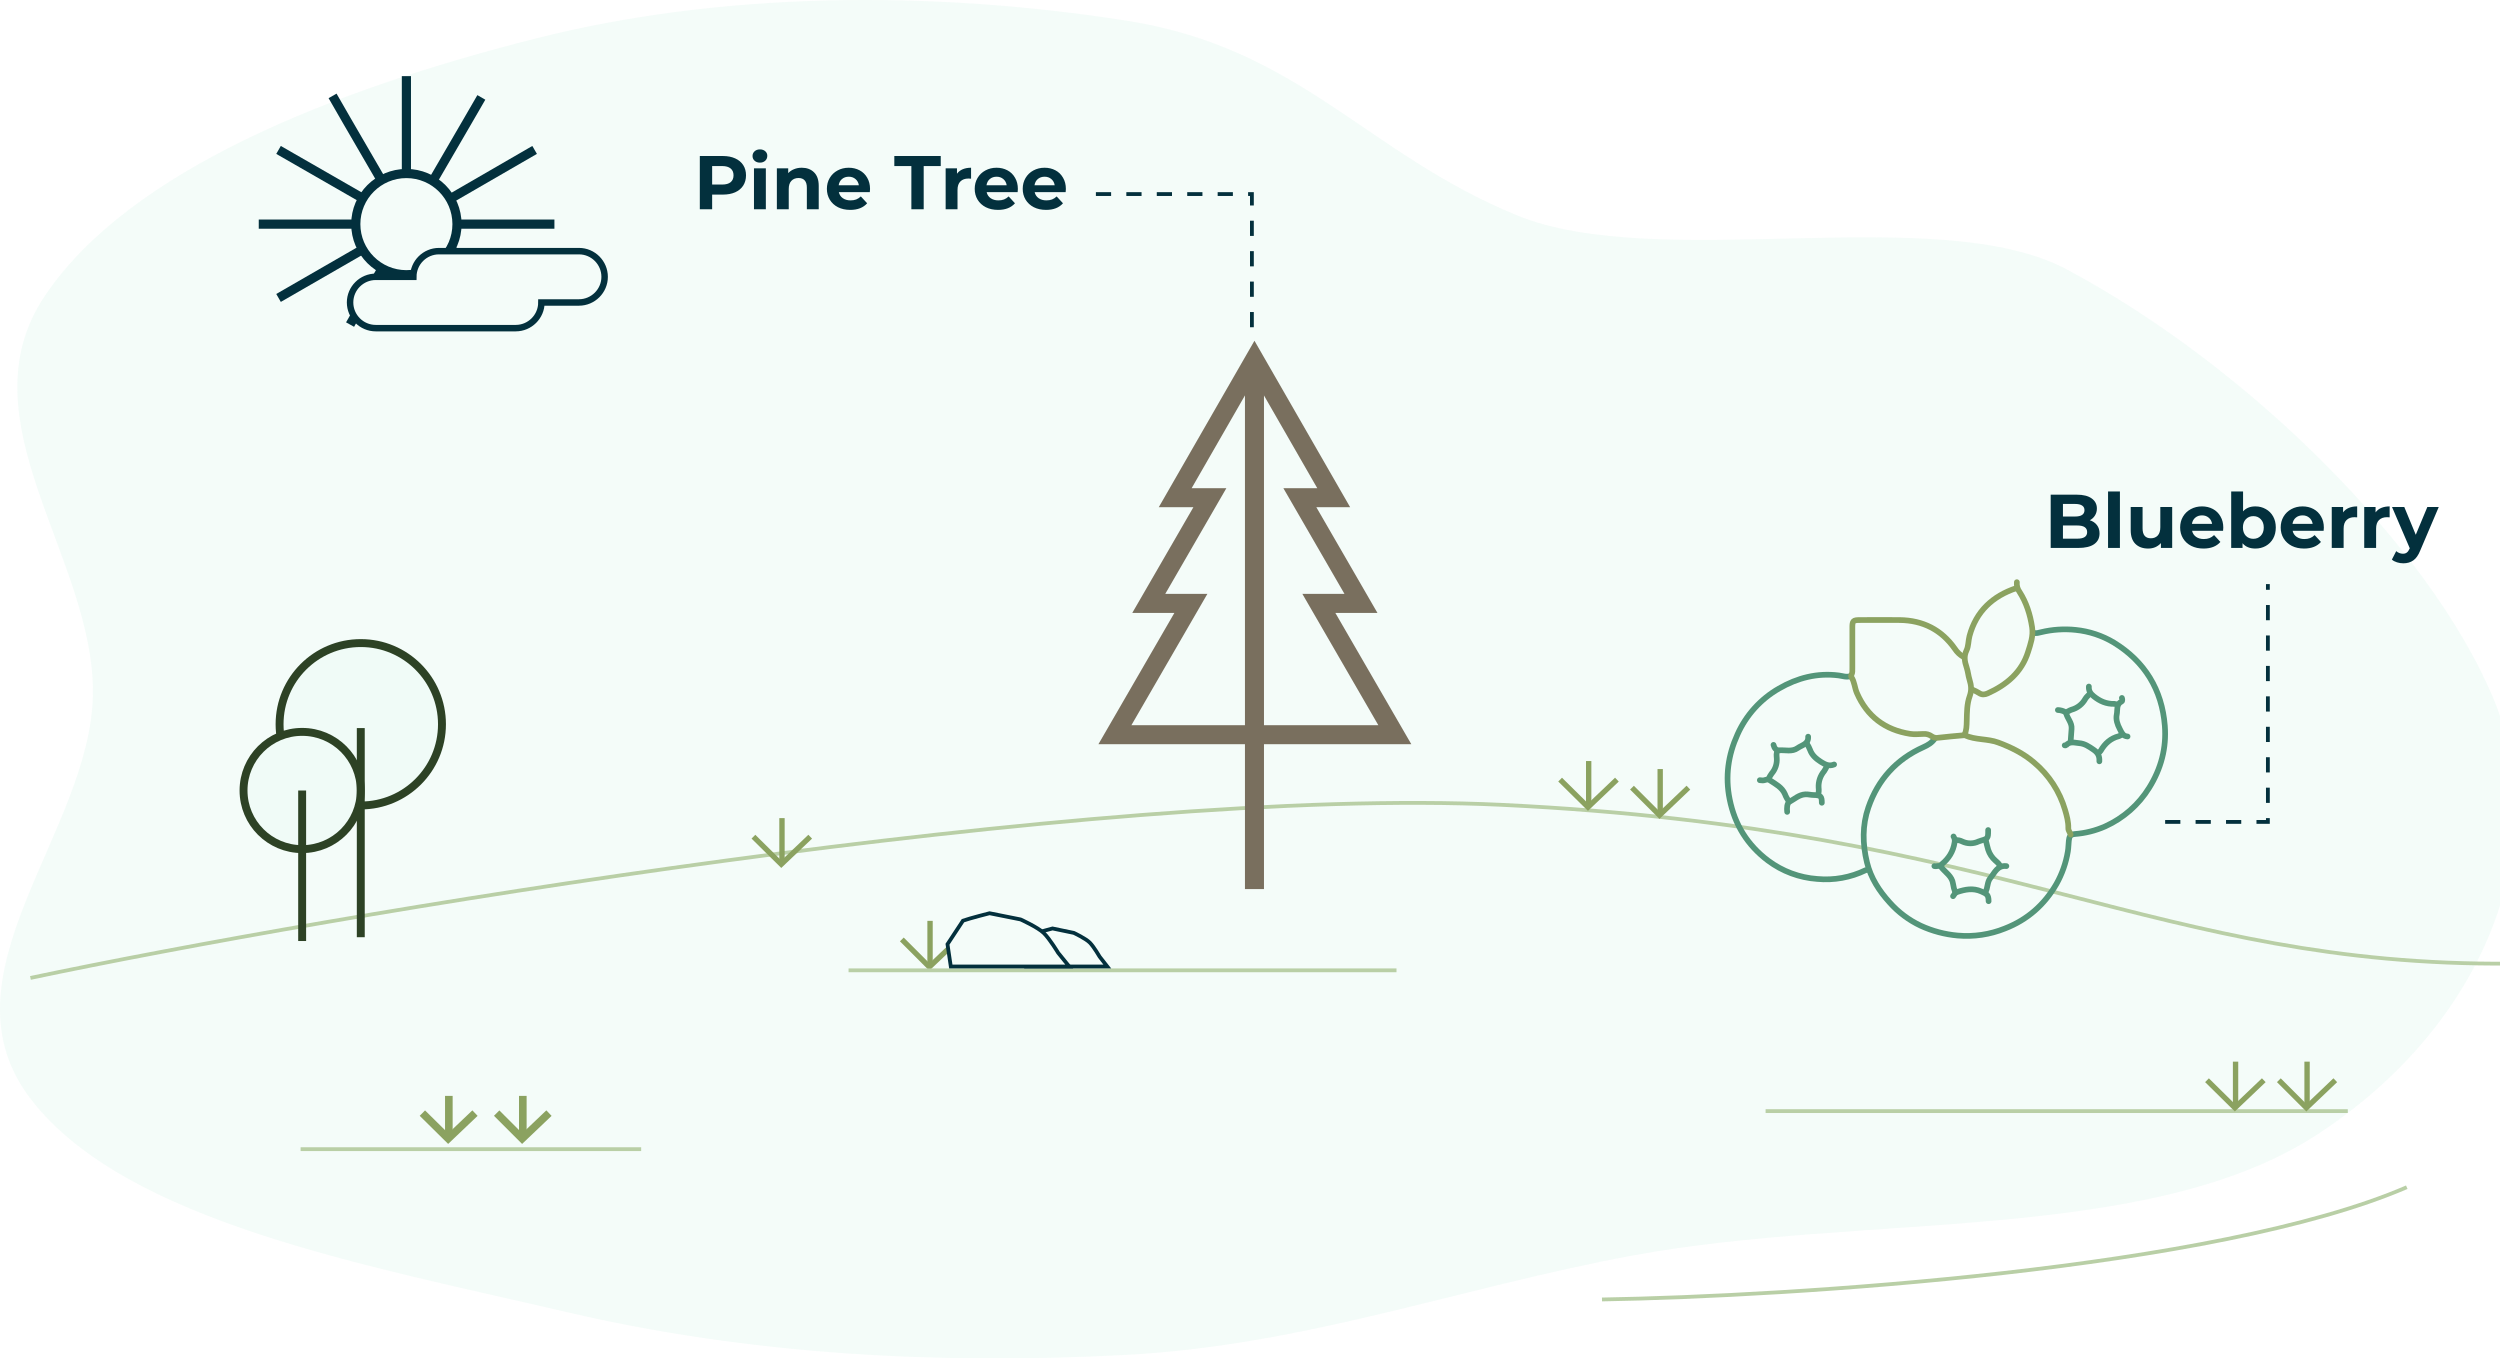 <svg width="657" height="357" viewBox="0 0 657 357" fill="none" xmlns="http://www.w3.org/2000/svg">
<rect x="0" y="0" width="657" height="357" fill="#808080" stroke="none"/>
<g clip-path="url(#clip0_5451_26257)">
<rect width="657" height="357" fill="white"/>
<path opacity="0.2" fill-rule="evenodd" clip-rule="evenodd" d="M296.012 5.428C341.693 12.595 358.973 40.29 398.544 56.546C436.018 71.94 509.195 52.598 543.33 70.894C591.628 96.781 638.162 143.77 654.875 182.622C671.64 221.594 653.228 269.277 608.978 298.144C564.671 327.05 489.86 318.693 429.052 329.946C383.719 338.335 343.041 353.542 296.012 356.062C246.134 358.734 196.461 355.901 149.441 344.929C96.468 332.568 33.043 321.229 8.128 288.886C-16.893 256.404 23.782 218.827 24.413 182.622C25.036 146.945 -10.229 110.496 11.81 77.717C34.085 44.59 87.925 23.554 140.33 10.225C189.44 -2.267 244.68 -2.625 296.012 5.428Z" fill="#44D09F" fill-opacity="0.3"/>
<path d="M189.972 41C191.212 41 192.285 41.207 193.192 41.62C194.112 42.033 194.819 42.62 195.312 43.38C195.805 44.14 196.052 45.04 196.052 46.08C196.052 47.107 195.805 48.007 195.312 48.78C194.819 49.54 194.112 50.127 193.192 50.54C192.285 50.94 191.212 51.14 189.972 51.14H187.152V55H183.912V41H189.972ZM189.792 48.5C190.765 48.5 191.505 48.293 192.012 47.88C192.519 47.453 192.772 46.853 192.772 46.08C192.772 45.293 192.519 44.693 192.012 44.28C191.505 43.853 190.765 43.64 189.792 43.64H187.152V48.5H189.792ZM198.145 44.24H201.265V55H198.145V44.24ZM199.705 42.74C199.132 42.74 198.665 42.573 198.305 42.24C197.945 41.907 197.765 41.493 197.765 41C197.765 40.507 197.945 40.093 198.305 39.76C198.665 39.427 199.132 39.26 199.705 39.26C200.278 39.26 200.745 39.42 201.105 39.74C201.465 40.06 201.645 40.46 201.645 40.94C201.645 41.46 201.465 41.893 201.105 42.24C200.745 42.573 200.278 42.74 199.705 42.74ZM210.701 44.08C212.034 44.08 213.107 44.48 213.921 45.28C214.747 46.08 215.161 47.267 215.161 48.84V55H212.041V49.32C212.041 48.467 211.854 47.833 211.481 47.42C211.107 46.993 210.567 46.78 209.861 46.78C209.074 46.78 208.447 47.027 207.981 47.52C207.514 48 207.281 48.72 207.281 49.68V55H204.161V44.24H207.141V45.5C207.554 45.047 208.067 44.7 208.681 44.46C209.294 44.207 209.967 44.08 210.701 44.08ZM228.646 49.66C228.646 49.7 228.626 49.98 228.586 50.5H220.446C220.593 51.167 220.939 51.693 221.486 52.08C222.033 52.467 222.713 52.66 223.526 52.66C224.086 52.66 224.579 52.58 225.006 52.42C225.446 52.247 225.853 51.98 226.226 51.62L227.886 53.42C226.873 54.58 225.393 55.16 223.446 55.16C222.233 55.16 221.159 54.927 220.226 54.46C219.293 53.98 218.573 53.32 218.066 52.48C217.559 51.64 217.306 50.687 217.306 49.62C217.306 48.567 217.553 47.62 218.046 46.78C218.553 45.927 219.239 45.267 220.106 44.8C220.986 44.32 221.966 44.08 223.046 44.08C224.099 44.08 225.053 44.307 225.906 44.76C226.759 45.213 227.426 45.867 227.906 46.72C228.399 47.56 228.646 48.54 228.646 49.66ZM223.066 46.44C222.359 46.44 221.766 46.64 221.286 47.04C220.806 47.44 220.513 47.987 220.406 48.68H225.706C225.599 48 225.306 47.46 224.826 47.06C224.346 46.647 223.759 46.44 223.066 46.44ZM239.507 43.64H235.027V41H247.227V43.64H242.747V55H239.507V43.64ZM251.496 45.66C251.87 45.14 252.37 44.747 252.996 44.48C253.636 44.213 254.37 44.08 255.196 44.08V46.96C254.85 46.933 254.616 46.92 254.496 46.92C253.603 46.92 252.903 47.173 252.396 47.68C251.89 48.173 251.636 48.92 251.636 49.92V55H248.516V44.24H251.496V45.66ZM267.494 49.66C267.494 49.7 267.474 49.98 267.434 50.5H259.294C259.44 51.167 259.787 51.693 260.334 52.08C260.88 52.467 261.56 52.66 262.374 52.66C262.934 52.66 263.427 52.58 263.854 52.42C264.294 52.247 264.7 51.98 265.074 51.62L266.734 53.42C265.72 54.58 264.24 55.16 262.294 55.16C261.08 55.16 260.007 54.927 259.074 54.46C258.14 53.98 257.42 53.32 256.914 52.48C256.407 51.64 256.154 50.687 256.154 49.62C256.154 48.567 256.4 47.62 256.894 46.78C257.4 45.927 258.087 45.267 258.954 44.8C259.834 44.32 260.814 44.08 261.894 44.08C262.947 44.08 263.9 44.307 264.754 44.76C265.607 45.213 266.274 45.867 266.754 46.72C267.247 47.56 267.494 48.54 267.494 49.66ZM261.914 46.44C261.207 46.44 260.614 46.64 260.134 47.04C259.654 47.44 259.36 47.987 259.254 48.68H264.554C264.447 48 264.154 47.46 263.674 47.06C263.194 46.647 262.607 46.44 261.914 46.44ZM280.111 49.66C280.111 49.7 280.091 49.98 280.051 50.5H271.911C272.058 51.167 272.404 51.693 272.951 52.08C273.498 52.467 274.178 52.66 274.991 52.66C275.551 52.66 276.044 52.58 276.471 52.42C276.911 52.247 277.318 51.98 277.691 51.62L279.351 53.42C278.338 54.58 276.858 55.16 274.911 55.16C273.698 55.16 272.624 54.927 271.691 54.46C270.758 53.98 270.038 53.32 269.531 52.48C269.024 51.64 268.771 50.687 268.771 49.62C268.771 48.567 269.018 47.62 269.511 46.78C270.018 45.927 270.704 45.267 271.571 44.8C272.451 44.32 273.431 44.08 274.511 44.08C275.564 44.08 276.518 44.307 277.371 44.76C278.224 45.213 278.891 45.867 279.371 46.72C279.864 47.56 280.111 48.54 280.111 49.66ZM274.531 46.44C273.824 46.44 273.231 46.64 272.751 47.04C272.271 47.44 271.978 47.987 271.871 48.68H277.171C277.064 48 276.771 47.46 276.291 47.06C275.811 46.647 275.224 46.44 274.531 46.44Z" fill="#03303D"/>
<path d="M549.202 136.72C550.002 136.973 550.628 137.4 551.082 138C551.535 138.587 551.762 139.313 551.762 140.18C551.762 141.407 551.282 142.353 550.322 143.02C549.375 143.673 547.988 144 546.162 144H538.922V130H545.762C547.468 130 548.775 130.327 549.682 130.98C550.602 131.633 551.062 132.52 551.062 133.64C551.062 134.32 550.895 134.927 550.562 135.46C550.242 135.993 549.788 136.413 549.202 136.72ZM542.142 132.44V135.74H545.362C546.162 135.74 546.768 135.6 547.182 135.32C547.595 135.04 547.802 134.627 547.802 134.08C547.802 133.533 547.595 133.127 547.182 132.86C546.768 132.58 546.162 132.44 545.362 132.44H542.142ZM545.922 141.56C546.775 141.56 547.415 141.42 547.842 141.14C548.282 140.86 548.502 140.427 548.502 139.84C548.502 138.68 547.642 138.1 545.922 138.1H542.142V141.56H545.922ZM553.995 129.16H557.115V144H553.995V129.16ZM570.85 133.24V144H567.89V142.72C567.477 143.187 566.984 143.547 566.41 143.8C565.837 144.04 565.217 144.16 564.55 144.16C563.137 144.16 562.017 143.753 561.19 142.94C560.364 142.127 559.95 140.92 559.95 139.32V133.24H563.07V138.86C563.07 140.593 563.797 141.46 565.25 141.46C565.997 141.46 566.597 141.22 567.05 140.74C567.504 140.247 567.73 139.52 567.73 138.56V133.24H570.85ZM584.281 138.66C584.281 138.7 584.261 138.98 584.221 139.5H576.081C576.227 140.167 576.574 140.693 577.121 141.08C577.667 141.467 578.347 141.66 579.161 141.66C579.721 141.66 580.214 141.58 580.641 141.42C581.081 141.247 581.487 140.98 581.861 140.62L583.521 142.42C582.507 143.58 581.027 144.16 579.081 144.16C577.867 144.16 576.794 143.927 575.861 143.46C574.927 142.98 574.207 142.32 573.701 141.48C573.194 140.64 572.941 139.687 572.941 138.62C572.941 137.567 573.187 136.62 573.681 135.78C574.187 134.927 574.874 134.267 575.741 133.8C576.621 133.32 577.601 133.08 578.681 133.08C579.734 133.08 580.687 133.307 581.541 133.76C582.394 134.213 583.061 134.867 583.541 135.72C584.034 136.56 584.281 137.54 584.281 138.66ZM578.701 135.44C577.994 135.44 577.401 135.64 576.921 136.04C576.441 136.44 576.147 136.987 576.041 137.68H581.341C581.234 137 580.941 136.46 580.461 136.06C579.981 135.647 579.394 135.44 578.701 135.44ZM592.718 133.08C593.718 133.08 594.625 133.313 595.438 133.78C596.265 134.233 596.911 134.88 597.378 135.72C597.845 136.547 598.078 137.513 598.078 138.62C598.078 139.727 597.845 140.7 597.378 141.54C596.911 142.367 596.265 143.013 595.438 143.48C594.625 143.933 593.718 144.16 592.718 144.16C591.238 144.16 590.111 143.693 589.338 142.76V144H586.358V129.16H589.478V134.38C590.265 133.513 591.345 133.08 592.718 133.08ZM592.178 141.6C592.978 141.6 593.631 141.333 594.138 140.8C594.658 140.253 594.918 139.527 594.918 138.62C594.918 137.713 594.658 136.993 594.138 136.46C593.631 135.913 592.978 135.64 592.178 135.64C591.378 135.64 590.718 135.913 590.198 136.46C589.691 136.993 589.438 137.713 589.438 138.62C589.438 139.527 589.691 140.253 590.198 140.8C590.718 141.333 591.378 141.6 592.178 141.6ZM610.707 138.66C610.707 138.7 610.687 138.98 610.647 139.5H602.507C602.653 140.167 603 140.693 603.547 141.08C604.093 141.467 604.773 141.66 605.587 141.66C606.147 141.66 606.64 141.58 607.067 141.42C607.507 141.247 607.913 140.98 608.287 140.62L609.947 142.42C608.933 143.58 607.453 144.16 605.507 144.16C604.293 144.16 603.22 143.927 602.287 143.46C601.353 142.98 600.633 142.32 600.127 141.48C599.62 140.64 599.367 139.687 599.367 138.62C599.367 137.567 599.613 136.62 600.107 135.78C600.613 134.927 601.3 134.267 602.167 133.8C603.047 133.32 604.027 133.08 605.107 133.08C606.16 133.08 607.113 133.307 607.967 133.76C608.82 134.213 609.487 134.867 609.967 135.72C610.46 136.56 610.707 137.54 610.707 138.66ZM605.127 135.44C604.42 135.44 603.827 135.64 603.347 136.04C602.867 136.44 602.573 136.987 602.467 137.68H607.767C607.66 137 607.367 136.46 606.887 136.06C606.407 135.647 605.82 135.44 605.127 135.44ZM615.764 134.66C616.137 134.14 616.637 133.747 617.264 133.48C617.904 133.213 618.637 133.08 619.464 133.08V135.96C619.117 135.933 618.884 135.92 618.764 135.92C617.87 135.92 617.17 136.173 616.664 136.68C616.157 137.173 615.904 137.92 615.904 138.92V144H612.784V133.24H615.764V134.66ZM624.299 134.66C624.672 134.14 625.172 133.747 625.799 133.48C626.439 133.213 627.172 133.08 627.999 133.08V135.96C627.652 135.933 627.419 135.92 627.299 135.92C626.406 135.92 625.706 136.173 625.199 136.68C624.692 137.173 624.439 137.92 624.439 138.92V144H621.319V133.24H624.299V134.66ZM640.905 133.24L636.045 144.66C635.552 145.9 634.938 146.773 634.205 147.28C633.485 147.787 632.612 148.04 631.585 148.04C631.025 148.04 630.472 147.953 629.925 147.78C629.378 147.607 628.932 147.367 628.585 147.06L629.725 144.84C629.965 145.053 630.238 145.22 630.545 145.34C630.865 145.46 631.178 145.52 631.485 145.52C631.912 145.52 632.258 145.413 632.525 145.2C632.792 145 633.032 144.66 633.245 144.18L633.285 144.08L628.625 133.24H631.845L634.865 140.54L637.905 133.24H640.905Z" fill="#03303D"/>
<path d="M8 257C85.108 240.71 287.985 206.402 394.703 211.514C528.101 217.905 566.572 253.993 660 253.241" stroke="#B9CFA6"/>
<path d="M464 292H617" stroke="#B9CFA6"/>
<path d="M106.801 20C106.801 20 106.801 31.9 106.801 46.3" stroke="#03303D" stroke-width="2.409" stroke-miterlimit="10"/>
<path d="M106.801 72.3C106.801 86.3 106.801 75.3 106.801 75.3" stroke="#03303D" stroke-width="2.409" stroke-miterlimit="10"/>
<path d="M87.398 25.2C87.398 25.2 93.298 35.5 100.598 48" stroke="#03303D" stroke-width="2.409" stroke-miterlimit="10"/>
<path d="M113.699 70.8C117 76.8 118 78.3 118 78.3" stroke="#03303D" stroke-width="2.409" stroke-miterlimit="10"/>
<path d="M73.199 39.4C73.199 39.4 83.099 45.1 95.299 52.1" stroke="#03303D" stroke-width="2.409" stroke-miterlimit="10"/>
<path d="M117.398 65C129.998 72.3 140.5 77.8 140.5 77.8" stroke="#03303D" stroke-width="2.409" stroke-miterlimit="10"/>
<path d="M68 58.9C68 58.9 79.6 58.9 93.9 58.9" stroke="#03303D" stroke-width="2.409" stroke-miterlimit="10"/>
<path d="M120.301 58.9C134.301 58.9 145.701 58.9 145.701 58.9" stroke="#03303D" stroke-width="2.409" stroke-miterlimit="10"/>
<path d="M73.199 78.3C73.199 78.3 83.099 72.6 95.399 65.5" stroke="#03303D" stroke-width="2.409" stroke-miterlimit="10"/>
<path d="M118.199 52.3C130.499 45.2 140.499 39.4 140.499 39.4" stroke="#03303D" stroke-width="2.409" stroke-miterlimit="10"/>
<path d="M92 85.3C92 85.3 93.501 82.6 100.702 70.1" stroke="#03303D" stroke-width="2.409" stroke-miterlimit="10"/>
<path d="M113.898 47.3C120.898 35.3 126.498 25.6 126.498 25.6" stroke="#03303D" stroke-width="2.409" stroke-miterlimit="10"/>
<path d="M106.8 72.2C114.145 72.2 120.1 66.245 120.1 58.9C120.1 51.555 114.145 45.6 106.8 45.6C99.455 45.6 93.5 51.555 93.5 58.9C93.5 66.245 99.455 72.2 106.8 72.2Z" stroke="#03303D" stroke-width="2.409" stroke-miterlimit="10"/>
<path d="M152.154 66H115.363C111.683 66 108.618 69.005 108.618 72.745H98.745C95.066 72.745 92 75.75 92 79.49C92 83.169 95.005 86.235 98.745 86.235H135.537C139.216 86.235 142.282 83.231 142.282 79.49H152.154C155.833 79.49 158.899 76.486 158.899 72.745C158.899 69.066 155.895 66 152.154 66Z" fill="#F4FCF9" stroke="#03303D" stroke-width="1.699" stroke-miterlimit="10"/>
<path d="M366.558 193.075L346.595 158.574H357.662L341.605 130.8H350.501L329.671 94.563L308.84 130.8H317.953L301.896 158.574H312.963L293 193.075H366.558Z" stroke="#796F5E" stroke-width="5" stroke-miterlimit="10"/>
<path d="M329.672 96.733V233.651" stroke="#796F5E" stroke-width="5" stroke-miterlimit="10"/>
<path d="M111 292.525L117.787 299.229L124.826 292.525" stroke="#8BA260" stroke-width="2" stroke-miterlimit="10"/>
<path d="M117.955 288V299.229" stroke="#8BA260" stroke-width="2" stroke-miterlimit="10"/>
<path d="M410 204.883L417.325 212.118L424.922 204.883" stroke="#8BA260" stroke-width="1.407" stroke-miterlimit="10"/>
<path d="M417.506 200V212.118" stroke="#8BA260" stroke-width="1.407" stroke-miterlimit="10"/>
<path d="M580 283.883L587.325 291.118L594.922 283.883" stroke="#8BA260" stroke-width="1.407" stroke-miterlimit="10"/>
<path d="M587.506 279V291.118" stroke="#8BA260" stroke-width="1.407" stroke-miterlimit="10"/>
<path d="M198 219.883L205.325 227.118L212.922 219.883" stroke="#8BA260" stroke-width="1.407" stroke-miterlimit="10"/>
<path d="M205.506 215V227.118" stroke="#8BA260" stroke-width="1.407" stroke-miterlimit="10"/>
<path d="M130.523 292.525L137.227 299.229L144.266 292.525" stroke="#8BA260" stroke-width="2" stroke-miterlimit="10"/>
<path d="M137.395 288V299.229" stroke="#8BA260" stroke-width="2" stroke-miterlimit="10"/>
<path d="M428.881 206.993L436.116 214.228L443.712 206.993" stroke="#8BA260" stroke-width="1.407" stroke-miterlimit="10"/>
<path d="M436.297 202.11V214.228" stroke="#8BA260" stroke-width="1.407" stroke-miterlimit="10"/>
<path d="M598.881 283.883L606.116 291.118L613.712 283.883" stroke="#8BA260" stroke-width="1.407" stroke-miterlimit="10"/>
<path d="M606.297 279V291.118" stroke="#8BA260" stroke-width="1.407" stroke-miterlimit="10"/>
<path d="M237 246.883L244.235 254.118L251.831 246.883" stroke="#8BA260" stroke-width="1.407" stroke-miterlimit="10"/>
<path d="M244.416 242V254.118" stroke="#8BA260" stroke-width="1.407" stroke-miterlimit="10"/>
<path d="M79 302H168.5" stroke="#B9CFA6"/>
<path d="M223 255H367" stroke="#B9CFA6"/>
<path d="M269 249.814L269.6 254H291L289 251.442C289 251.442 287.467 248.806 286.4 247.721C285.333 246.636 282.2 245.163 282.2 245.163L276.6 244C276.6 244 273.067 244.93 271.8 245.395L269 249.814Z" stroke="#03303D"/>
<path d="M329 86V51H287" stroke="#03303D" stroke-dasharray="4 4"/>
<path d="M569 216H596V153.5" stroke="#03303D" stroke-dasharray="4 4"/>
<path d="M421 341.5C470.667 340.667 582.5 333.6 632.5 312" stroke="#B9CFA6"/>
<path d="M249 248.139L249.873 254H281L278.091 250.418C278.091 250.418 275.861 246.729 274.309 245.209C272.758 243.69 268.2 241.628 268.2 241.628L260.055 240C260.055 240 254.915 241.302 253.073 241.954L249 248.139Z" fill="#F4FCF9" stroke="#03303D"/>
<path d="M94.811 211.678C83.026 211.678 73.472 202.124 73.472 190.339C73.472 178.554 83.026 169 94.811 169C106.597 169 116.15 178.554 116.15 190.339C116.15 202.124 106.597 211.678 94.811 211.678Z" fill="#F0FBF7" stroke="#2D4225" stroke-width="2.082" stroke-miterlimit="10"/>
<path d="M79.407 223.15C70.898 223.15 64.001 216.253 64.001 207.745C64.001 199.236 70.898 192.339 79.407 192.339C87.915 192.339 94.812 199.236 94.812 207.745C94.812 216.253 87.915 223.15 79.407 223.15Z" fill="#F0FBF7" stroke="#2D4225" stroke-width="2.082" stroke-miterlimit="10"/>
<path d="M94.812 191.339V246.3" stroke="#2D4225" stroke-width="2.082" stroke-miterlimit="10"/>
<path d="M79.406 207.745V247.3" stroke="#2D4225" stroke-width="2.082" stroke-miterlimit="10"/>
<path d="M486.316 177.671C485.262 178.064 484.215 177.633 483.209 177.505C477.556 176.79 472.35 178.144 467.531 180.935C462.705 183.696 458.883 187.922 456.618 193.001C454.143 198.449 453.355 204.07 454.546 210.013C455.89 216.72 459.221 222.082 464.644 226.167C468.4 228.983 472.887 230.657 477.569 230.989C481.933 231.403 486.327 230.61 490.27 228.696C490.463 228.631 490.664 228.589 490.867 228.572" stroke="#539579" stroke-width="1.5" stroke-linecap="round" stroke-linejoin="round"/>
<path d="M508.474 194.077C507.736 195.179 506.647 195.827 505.478 196.348C498.363 199.541 493.547 204.856 491.017 212.169C489.379 216.908 489.462 221.798 490.64 226.646C491.627 230.715 493.834 234.122 496.616 237.185C498.892 239.744 501.662 241.817 504.759 243.278C507.817 244.686 511.093 245.558 514.446 245.859C518.686 246.239 522.955 245.604 526.901 244.007C532.8 241.714 537.287 237.766 540.442 232.283C541.925 229.643 542.936 226.765 543.428 223.778C543.598 222.82 543.575 221.862 543.69 220.904C543.805 219.946 543.984 219.307 545.236 219.182C548.004 218.974 550.717 218.294 553.255 217.17C558.027 215.013 562.047 211.481 564.8 207.027C567.937 202 569.374 196.546 568.917 190.74C568.17 181.251 563.647 173.851 555.523 168.866C552.466 167.035 549.043 165.9 545.498 165.541C542.445 165.218 539.36 165.423 536.377 166.148C535.77 166.286 535.122 166.532 534.461 166.292" stroke="#539579" stroke-width="1.5" stroke-linecap="round" stroke-linejoin="round"/>
<path d="M516.018 172.641C515.091 172.123 514.306 171.385 513.731 170.492C510.218 165.481 505.335 163.025 499.251 162.948C495.738 162.904 492.225 162.948 488.712 162.948C487.029 162.948 486.796 163.181 486.796 164.864C486.796 168.456 486.796 172.049 486.796 175.643C486.796 176.212 486.85 176.783 486.569 177.326C486.498 177.409 486.457 177.514 486.452 177.623C486.447 177.732 486.478 177.84 486.54 177.93C487.38 179.207 487.396 180.753 487.99 182.113C490.682 188.29 495.406 191.829 502.01 192.863C503.141 193.042 504.322 192.905 505.479 192.882C506.246 192.824 507.009 193.037 507.634 193.486C507.89 193.675 508.183 193.807 508.493 193.873C508.804 193.94 509.125 193.94 509.436 193.872C511.62 193.595 513.824 193.445 516.018 193.234C516.135 193.205 516.258 193.205 516.375 193.234C519.151 194.511 522.29 194.083 525.126 195.131C528.559 196.408 531.785 198.005 534.582 200.413C538.462 203.671 541.289 208.005 542.707 212.868C543.164 214.421 543.595 216.008 543.553 217.659C543.537 218.323 544.023 218.754 544.163 219.336" stroke="#8BA260" stroke-width="1.5" stroke-linecap="round" stroke-linejoin="round"/>
<path d="M529.909 154.555C523.659 156.647 519.335 160.642 517.588 167.135C517.253 168.387 517.342 169.805 516.796 170.936C516.03 172.532 516.33 173.899 516.835 175.407C517.183 176.448 517.263 177.578 517.592 178.629C518.051 180.089 518.189 181.424 517.633 182.966C516.895 185.007 516.911 187.236 516.857 189.411C516.825 190.688 516.825 191.947 516.26 193.125" stroke="#8BA260" stroke-width="1.5" stroke-linecap="round" stroke-linejoin="round"/>
<path d="M530.031 153C529.942 153.901 530.189 154.803 530.724 155.533C532.542 158.369 533.525 161.498 534.036 164.848C534.394 167.186 533.621 169.249 532.979 171.309C531.299 176.681 527.342 179.98 522.367 182.222C521.591 182.57 520.85 182.644 520.083 182.117C519.548 181.795 518.991 181.51 518.416 181.264" stroke="#8BA260" stroke-width="1.5" stroke-linecap="round" stroke-linejoin="round"/>
<path d="M522.605 236.834C522.589 235.195 522.161 234.918 520.708 234.279C518.498 233.295 516.451 233.736 514.337 234.429C513.755 234.621 513.58 235.119 513.264 235.518" stroke="#539579" stroke-width="1.5" stroke-linecap="round" stroke-linejoin="round"/>
<path d="M513.982 220.785C514.564 220.745 515.146 220.867 515.662 221.137C516.335 221.46 517.072 221.627 517.818 221.627C518.564 221.627 519.301 221.46 519.974 221.137C520.206 221.037 520.447 220.956 520.692 220.894C522.34 220.431 522.487 220.233 522.487 218.496V218.138" stroke="#539579" stroke-width="1.5" stroke-linecap="round" stroke-linejoin="round"/>
<path d="M557.635 183.42C557.746 183.739 557.813 184.228 557.561 184.352C556.063 185.096 556.536 186.588 556.284 187.741C556.003 189.076 556.443 190.363 557.079 191.573C557.548 192.464 557.874 193.473 559.12 193.547" stroke="#539579" stroke-width="1.5" stroke-linecap="round" stroke-linejoin="round"/>
<path d="M480.09 201.384C479.884 201.84 479.641 202.278 479.362 202.693C478.353 203.898 477.842 205.443 477.934 207.011C478.015 207.611 477.977 208.221 477.822 208.806" stroke="#539579" stroke-width="1.5" stroke-linecap="round" stroke-linejoin="round"/>
<path d="M478.773 210.965C478.773 209.256 478.473 208.969 476.617 208.931C475.895 208.931 475.218 208.714 474.458 208.752C472.775 208.838 471.629 209.975 470.306 210.69C469.594 211.08 469.572 212.38 469.668 213.36" stroke="#539579" stroke-width="1.5" stroke-linecap="round" stroke-linejoin="round"/>
<path d="M467.154 197.312C466.755 197.909 466.895 198.59 466.93 199.228C466.986 199.961 466.896 200.697 466.667 201.395C466.437 202.092 466.072 202.738 465.592 203.294C465.264 203.744 464.985 204.228 464.762 204.737" stroke="#539579" stroke-width="1.5" stroke-linecap="round" stroke-linejoin="round"/>
<path d="M548.954 180.424C548.89 181.526 549.314 182.244 550.231 182.979C551.86 184.298 553.575 185.039 555.66 184.978C555.949 185.013 556.231 185.089 556.497 185.205" stroke="#539579" stroke-width="1.5" stroke-linecap="round" stroke-linejoin="round"/>
<path d="M549.194 182.34C548.795 182.781 548.296 183.164 548.015 183.669C547.632 184.36 547.115 184.967 546.493 185.455C545.872 185.943 545.159 186.302 544.397 186.511C543.854 186.677 543.458 187.038 542.867 187.191C542.241 186.826 541.535 186.621 540.811 186.594" stroke="#539579" stroke-width="1.5" stroke-linecap="round" stroke-linejoin="round"/>
<path d="M542.605 195.875C542.727 195.875 542.906 195.926 542.957 195.875C543.956 194.703 545.256 195.217 546.438 195.306C547.875 195.415 548.993 196.21 550.19 197.025C551.388 197.839 551.787 198.768 551.711 200.075" stroke="#539579" stroke-width="1.5" stroke-linecap="round" stroke-linejoin="round"/>
<path d="M474.818 195.396C475.166 195.919 475.456 196.478 475.684 197.063C476.188 198.471 477.265 199.407 478.52 200.206C479.622 200.905 480.682 201.467 482.004 200.905" stroke="#539579" stroke-width="1.5" stroke-linecap="round" stroke-linejoin="round"/>
<path d="M508.354 227.61C508.941 227.777 509.682 227.291 510.136 227.863C511.244 229.287 513.01 230.248 513.262 232.283C513.37 233.062 513.572 233.826 513.863 234.557" stroke="#539579" stroke-width="1.5" stroke-linecap="round" stroke-linejoin="round"/>
<path d="M521.887 220.904C522.088 221.702 522.254 222.501 522.494 223.296C522.855 224.408 523.512 225.402 524.394 226.17C524.85 226.588 525.384 226.965 525.601 227.598" stroke="#539579" stroke-width="1.5" stroke-linecap="round" stroke-linejoin="round"/>
<path d="M527.275 227.61C524.918 227.355 524.225 229.345 523.085 230.724C522.197 231.801 522.446 233.279 521.766 234.435" stroke="#539579" stroke-width="1.5" stroke-linecap="round" stroke-linejoin="round"/>
<path d="M462.484 205.034C462.724 205.054 462.963 205.079 463.203 205.095C463.842 205.137 464.397 204.581 465.135 205.07C466.652 206.072 468.294 206.887 469.079 208.685C469.334 209.375 469.695 210.022 470.149 210.601" stroke="#539579" stroke-width="1.5" stroke-linecap="round" stroke-linejoin="round"/>
<path d="M513.383 219.827C513.68 220.291 513.783 220.854 513.667 221.392C513.303 223.797 512.112 225.64 510.275 227.141C510.151 227.243 510.109 227.46 510.029 227.614" stroke="#539579" stroke-width="1.5" stroke-linecap="round" stroke-linejoin="round"/>
<path d="M557.696 192.997C557.437 193.189 557.155 193.345 556.856 193.464C554.668 194.016 553.161 195.396 552.065 197.296C551.895 197.521 551.696 197.724 551.475 197.9" stroke="#539579" stroke-width="1.5" stroke-linecap="round" stroke-linejoin="round"/>
<path d="M475.18 193.598C475.308 195.559 473.548 195.786 472.424 196.59C470.942 197.651 469.23 197.069 467.633 197.175C466.707 197.235 466.283 196.574 466.078 195.754" stroke="#539579" stroke-width="1.5" stroke-linecap="round" stroke-linejoin="round"/>
<path d="M542.965 187.37C543.284 188.82 544.562 189.925 544.408 191.564C544.303 192.678 544.242 193.799 544.162 194.917" stroke="#539579" stroke-width="1.5" stroke-linecap="round" stroke-linejoin="round"/>
</g>
<defs>
<clipPath id="clip0_5451_26257">
<rect width="657" height="357" fill="white"/>
</clipPath>
</defs>
</svg>
